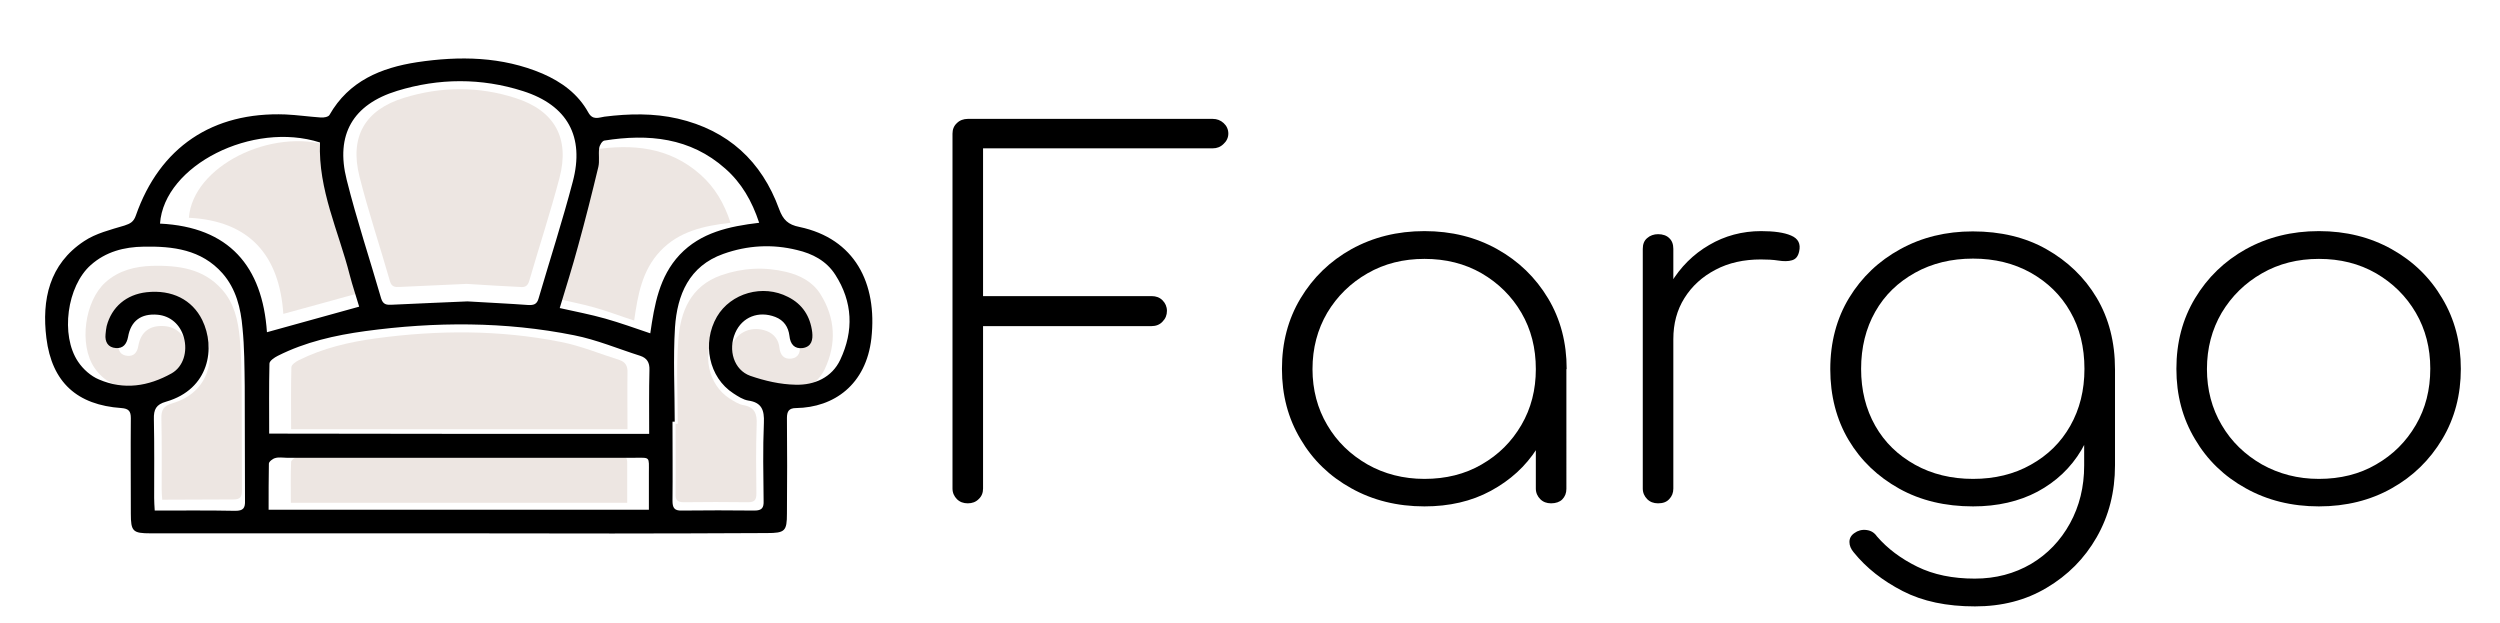 <svg xmlns="http://www.w3.org/2000/svg" xmlns:xlink="http://www.w3.org/1999/xlink" id="&#x421;&#x43B;&#x43E;&#x439;_1" x="0px" y="0px" viewBox="0 0 900 224.4" style="enable-background:new 0 0 900 224.4;" xml:space="preserve"><style type="text/css">	.st0{fill:#EDE6E2;}</style><g>	<g>		<path class="st0" d="M168,102.2c-7.1,0.3-15.6,0.7-24.1,1.1c-1.7,0.1-2.9,0-3.5-2c-3.6-12.6-7.8-25.1-11-37.8   c-3.6-14.3,2-24,16.1-28.3c13.3-4.1,26.8-4.2,40.1,0.1c14.1,4.5,19.6,14.5,15.8,28.8c-3.3,12.5-7.3,24.7-10.9,37.1   c-0.6,1.9-1.6,2.3-3.4,2.1C181.3,103,175.4,102.7,168,102.2z"></path>		<path class="st0" d="M225.9,154.5c-40.5,0-80.7,0-121.1,0c0-7.6-0.1-15,0.1-22.3c0-0.9,1.6-2,2.6-2.5c8.8-4.4,18.3-6.6,27.9-7.9   c22.2-3,44.5-3.1,66.5,1.3c7.2,1.4,14.1,4.3,21.1,6.5c2.1,0.7,3,2.1,2.9,4.5C225.8,140.8,225.9,147.5,225.9,154.5z"></path>		<path class="st0" d="M244,152.6c0-10-0.6-20.1,0.2-30.1c0.7-10.3,4.4-19.5,15.4-23.4c7.7-2.7,15.6-3.1,23.5-1.2   c4.9,1.2,9.4,3.5,12.2,7.9c5.5,8.7,5.9,18,1.6,27.1c-2.7,5.7-8.3,8.2-14.3,8c-4.9-0.2-9.8-1.2-14.4-2.9c-5.3-1.9-7.2-8.3-4.8-13.7   c2.2-5,7.4-7.1,12.7-5.1c2.7,1.1,4.2,3.2,4.5,6c0.3,2.6,1.6,4.2,4.3,3.9c2.8-0.4,3.3-2.6,3-5c-0.6-5.1-3.1-8.9-7.7-11.3   c-8.1-4.1-18.2-1.3-22.7,6.3c-4.9,8.4-2.6,19.4,5.2,24.4c1.5,0.9,3.1,2,4.7,2.3c4.3,0.7,5.2,3.1,5,7.1c-0.3,8.3-0.2,16.6-0.1,24.8   c0,2.2-0.6,3.1-3,3.1c-7.7-0.1-15.5-0.1-23.2,0c-2.4,0-3-1-2.9-3.1c0.1-8.4,0-16.8,0-25.2C243.6,152.6,243.8,152.6,244,152.6z"></path>		<path class="st0" d="M58.4,179.9c-0.1-1.5-0.2-2.7-0.2-3.9c0-8.4,0.1-16.8-0.1-25.2c-0.1-3.1,0.7-4.7,3.9-5.6   c13.7-4,15.9-17.2,11.5-26c-3.2-6.5-9.7-9.7-17.7-8.8C49.4,111,44.6,115,43,121.1c-0.2,0.8-0.3,1.7-0.4,2.6   c-0.2,2.5,0.8,4.2,3.3,4.4c2.3,0.2,3.5-1.2,3.9-3.6c0.9-5.1,4.2-7.5,9.4-7.1c4.1,0.3,7.3,3.1,8.4,7.3c1.2,4.5-0.2,9.3-3.9,11.4   c-7.4,4.2-15.2,5.4-23.1,2c-2.6-1.1-5-3.3-6.6-5.7c-5.7-8.4-3.5-24.1,4-30.8c4.8-4.3,10.7-5.7,16.8-5.9c9.3-0.2,18.4,0.9,25.1,8.5   c4.4,4.9,5.8,11.1,6.4,17.4c0.6,6.1,0.6,12.3,0.7,18.5c0.1,12.1,0,24.3,0.1,36.4c0,2.4-0.6,3.3-3.1,3.3   C75.6,179.8,67.1,179.9,58.4,179.9z"></path>		<path class="st0" d="M119,52.6c-0.6,15,5.9,28.3,9.4,42.2c0.9,3.4,2,6.7,3,10.1c-9.8,2.7-19.4,5.4-29.4,8.1   c-1.4-20.9-12-33.5-34-34.6C69.4,59.9,97.6,45.7,119,52.6z"></path>		<path class="st0" d="M263,80.2c-9.7,1.1-18.6,3.1-25.3,10.2c-6.6,7-8.1,15.9-9.4,25c-5-1.6-9.6-3.4-14.3-4.7   c-4.6-1.3-9.4-2.2-14.5-3.4c2-6.7,4.1-13.2,5.8-19.7c2.3-8.4,4.4-16.8,6.4-25.3c0.4-1.9-0.1-4,0.2-5.9c0.1-0.9,1-2.3,1.7-2.5   c14-2.2,27.3-1,38.5,8.9C257.4,67.5,260.7,73.2,263,80.2z"></path>		<path class="st0" d="M104.7,181c0-5.1-0.1-9.9,0.1-14.7c0-0.6,1.2-1.5,2-1.8c1.1-0.3,2.4-0.1,3.6-0.1c36.9,0,73.8,0,110.7,0   c5.2,0,4.7-0.5,4.7,4.9c0,3.8,0,7.7,0,11.7C185.4,181,145.4,181,104.7,181z"></path>	</g>	<g>		<path d="M348.4,181.2c-1.6,0-2.9-0.5-3.9-1.5s-1.6-2.3-1.6-3.8V48.1c0-1.5,0.5-2.8,1.6-3.8c1-1,2.4-1.5,3.9-1.5h88.2   c1.5,0,2.8,0.5,3.9,1.5s1.7,2.3,1.7,3.8c0,1.4-0.6,2.7-1.7,3.7c-1.1,1.1-2.4,1.6-3.9,1.6h-82.7v53.2h60.7c1.6,0,2.9,0.5,3.9,1.5   s1.6,2.3,1.6,3.8s-0.5,2.8-1.6,3.9c-1,1.1-2.4,1.6-3.9,1.6h-60.7v58.5c0,1.5-0.5,2.8-1.6,3.8C351.3,180.7,350,181.2,348.4,181.2z"></path>		<path d="M512.8,182.3c-9.8,0-18.6-2.2-26.3-6.5c-7.8-4.3-13.9-10.2-18.3-17.7c-4.5-7.5-6.7-15.9-6.7-25.3c0-9.5,2.2-17.9,6.7-25.4   s10.6-13.4,18.3-17.7c7.8-4.3,16.5-6.5,26.3-6.5s18.5,2.2,26.2,6.5s13.8,10.2,18.3,17.7s6.7,16,6.7,25.4l-4.6,7.1   c0,8-2,15.2-6.1,21.6c-4.1,6.4-9.6,11.4-16.6,15.2S521.7,182.3,512.8,182.3z M512.8,172.4c7.7,0,14.6-1.7,20.6-5.2   c6.1-3.5,10.8-8.2,14.3-14.2s5.2-12.7,5.2-20.1c0-7.6-1.7-14.3-5.2-20.3s-8.3-10.7-14.3-14.2c-6.1-3.5-12.9-5.2-20.6-5.2   c-7.6,0-14.4,1.7-20.5,5.2s-10.9,8.2-14.5,14.2c-3.5,6-5.3,12.7-5.3,20.3c0,7.4,1.8,14.2,5.3,20.1c3.5,6,8.4,10.7,14.5,14.2   C498.3,170.6,505.2,172.4,512.8,172.4z M558.4,181.2c-1.6,0-2.9-0.5-3.9-1.5s-1.6-2.3-1.6-3.8v-32.4l3.5-10.6h7.5V176   c0,1.5-0.5,2.8-1.5,3.8C561.5,180.7,560.1,181.2,558.4,181.2z"></path>		<path d="M596.9,181.2c-1.6,0-2.9-0.5-3.9-1.5s-1.6-2.3-1.6-3.8V89.6c0-1.7,0.5-3,1.6-3.9c1-0.9,2.4-1.4,3.9-1.4   c1.7,0,3.1,0.5,4,1.4c1,0.9,1.5,2.2,1.5,3.9v86.3c0,1.5-0.5,2.8-1.5,3.8C600,180.7,598.7,181.2,596.9,181.2z M595.1,122   c0.7-7.6,2.9-14.3,6.4-20.1c3.5-5.8,8.1-10.4,13.8-13.7c5.6-3.3,11.9-5,18.7-5c4.6,0,8.3,0.5,10.8,1.6c2.6,1.1,3.5,3,2.9,5.7   c-0.4,1.8-1.2,2.8-2.6,3.2c-1.3,0.4-3,0.4-4.9,0.1s-4-0.4-6.3-0.4c-6.1,0-11.6,1.2-16.3,3.7c-4.8,2.5-8.5,5.9-11.2,10.2   c-2.7,4.3-4,9.2-4,14.8L595.1,122L595.1,122z"></path>		<path d="M710.3,182.3c-10,0-18.9-2.1-26.6-6.4c-7.7-4.3-13.8-10.1-18.2-17.5s-6.6-16-6.6-25.5c0-9.7,2.3-18.3,6.8-25.7   c4.5-7.4,10.7-13.3,18.4-17.5c7.8-4.3,16.5-6.4,26.1-6.4c10,0,18.9,2.1,26.5,6.4s13.7,10.1,18.1,17.5c4.4,7.4,6.6,16,6.6,25.7   L755,140c0,8.3-1.9,15.6-5.7,22s-9.1,11.4-15.8,15C726.9,180.5,719.1,182.3,710.3,182.3z M711,218.3c-10.2,0-18.8-1.8-26-5.5   s-13.1-8.3-17.7-14c-1-1.2-1.5-2.4-1.5-3.7s0.6-2.4,1.8-3.2c1.2-0.9,2.7-1.3,4.3-1.1c1.7,0.2,2.9,1,3.8,2.3   c3.8,4.4,8.6,8,14.5,10.9s12.8,4.3,20.7,4.3c7.6,0,14.3-1.8,20.3-5.3c5.9-3.5,10.6-8.4,14-14.6c3.4-6.2,5.1-13.1,5.1-20.8v-28.2   l5-6.6h6.1v34.7c0,9.6-2.2,18.2-6.6,25.9c-4.4,7.7-10.4,13.7-18,18.2C729.3,216.1,720.7,218.3,711,218.3z M710.3,172.4   c7.8,0,14.8-1.7,20.8-5.1c6.1-3.4,10.8-8,14.2-14s5.1-12.8,5.1-20.5c0-7.8-1.7-14.7-5.1-20.6c-3.4-6-8.2-10.6-14.2-14   c-6.1-3.4-13-5.1-20.8-5.1s-14.8,1.7-20.9,5.1c-6.1,3.4-10.9,8-14.3,14c-3.4,6-5.1,12.9-5.1,20.6s1.7,14.5,5.1,20.5   c3.4,6,8.2,10.6,14.3,14C695.5,170.7,702.5,172.4,710.3,172.4z"></path>		<path d="M834.8,182.3c-9.8,0-18.6-2.2-26.3-6.5c-7.8-4.3-13.9-10.2-18.3-17.7c-4.5-7.5-6.7-15.9-6.7-25.3c0-9.5,2.2-17.9,6.7-25.4   s10.6-13.4,18.3-17.7c7.8-4.3,16.5-6.5,26.3-6.5s18.5,2.2,26.2,6.5s13.8,10.2,18.2,17.7c4.5,7.5,6.7,16,6.7,25.4   c0,9.3-2.2,17.8-6.7,25.3s-10.5,13.4-18.2,17.7C853.4,180.1,844.6,182.3,834.8,182.3z M834.8,172.4c7.7,0,14.6-1.7,20.6-5.2   c6.1-3.5,10.8-8.2,14.3-14.2s5.2-12.7,5.2-20.3c0-7.4-1.7-14.1-5.2-20.1s-8.3-10.7-14.3-14.2c-6.1-3.5-12.9-5.2-20.6-5.2   c-7.6,0-14.4,1.7-20.5,5.2s-10.9,8.2-14.5,14.2c-3.5,6-5.3,12.7-5.3,20.3c0,7.4,1.8,14.2,5.3,20.1c3.5,6,8.4,10.7,14.5,14.2   C820.4,170.6,827.2,172.4,834.8,172.4z"></path>	</g>	<path d="M165,192c-36.9,0-73.9,0-110.8,0c-6.4,0-7.1-0.7-7.1-7.1c0-11.5-0.1-23,0-34.4c0-2.5-0.8-3.4-3.4-3.6  c-15.9-1.1-25-9.2-27-25.2c-1.7-13.8,1-26.6,13.6-34.9c4.2-2.8,9.5-4.1,14.5-5.6c2.1-0.7,3.3-1.3,4.1-3.6  c8.6-24.6,27.6-37.4,53.9-36.4c4.2,0.2,8.4,0.8,12.7,1.1c1,0.1,2.7-0.2,3.1-0.9c7-12.3,18.6-17,31.5-19c15.3-2.3,30.6-2.1,45.2,4.1  c6.9,3,12.8,7.3,16.5,14c1.6,2.9,3.8,1.8,5.8,1.5c8.8-1.1,17.7-1.3,26.4,0.7c18.1,4.2,30.2,15.3,36.5,32.6c1.4,3.8,3.2,5.6,7.3,6.4  c19.9,4.2,28.1,20.2,25.9,40.1c-1.9,16.7-13.5,24.9-27.1,25.1c-2.6,0-3.3,1.2-3.3,3.6c0.1,11.5,0.1,23,0,34.4c0,6.3-0.7,7-7.2,7  C239.1,192.1,202,192.1,165,192C165,192.1,165,192.1,165,192z M168.3,108.5c8.3,0.5,15.1,0.8,21.8,1.3c2,0.1,3.2-0.2,3.8-2.4  c4.1-14,8.6-27.9,12.3-42c4.3-16.2-1.9-27.5-17.9-32.6c-15-4.8-30.3-4.7-45.3-0.1c-16,4.9-22.3,15.8-18.2,32  c3.6,14.4,8.3,28.5,12.4,42.7c0.7,2.3,2,2.4,3.9,2.3C150.7,109.3,160.2,108.8,168.3,108.5z M233.7,156.2c0-7.9-0.1-15.4,0.1-23  c0.1-2.7-0.9-4.3-3.3-5.1c-7.9-2.5-15.7-5.8-23.8-7.4c-24.9-5-50.1-4.9-75.2-1.5c-10.9,1.5-21.6,3.9-31.5,8.9c-1.2,0.6-3,1.8-3,2.8  c-0.2,8.3-0.1,16.6-0.1,25.2C142.5,156.2,187.9,156.2,233.7,156.2z M242.9,151.8c-0.3,0-0.5,0-0.8,0c0,9.5,0.1,19,0,28.5  c0,2.4,0.6,3.6,3.3,3.5c8.7-0.1,17.5-0.1,26.2,0c2.7,0,3.4-1,3.3-3.5c-0.1-9.4-0.3-18.7,0.1-28.1c0.2-4.6-0.8-7.3-5.6-8  c-1.9-0.3-3.7-1.5-5.4-2.6c-8.8-5.7-11.4-18.1-5.9-27.6c5-8.5,16.5-11.8,25.6-7.1c5.2,2.6,8,7,8.7,12.7c0.3,2.7-0.2,5.2-3.4,5.7  c-3,0.4-4.5-1.4-4.8-4.4c-0.4-3.2-2-5.6-5.1-6.8c-6-2.3-11.9,0-14.4,5.7c-2.7,6.2-0.5,13.4,5.4,15.5c5.2,1.8,10.8,3.1,16.3,3.2  c6.8,0.2,13.1-2.6,16.1-9c4.9-10.4,4.5-20.8-1.8-30.6c-3.2-5-8.2-7.6-13.8-8.9c-8.9-2.2-17.8-1.7-26.5,1.4  c-12.4,4.4-16.6,14.8-17.4,26.4C242.3,129.1,242.9,140.5,242.9,151.8z M55.7,183.8c9.9,0,19.5-0.1,29,0.1c2.9,0,3.6-1,3.5-3.7  c-0.1-13.7,0-27.4-0.1-41.2c-0.1-7-0.1-14-0.8-20.9C86.7,111,85,104,80.1,98.4c-7.6-8.6-17.9-9.8-28.4-9.6c-7,0.1-13.6,1.8-19,6.6  c-8.6,7.6-11,25.3-4.6,34.8c1.8,2.7,4.6,5.2,7.5,6.4c9,3.9,17.8,2.5,26.2-2.2c4.2-2.4,5.8-7.8,4.4-12.9c-1.3-4.7-4.9-7.8-9.5-8.2  c-5.9-0.5-9.6,2.2-10.6,8c-0.5,2.6-1.8,4.2-4.4,4c-2.8-0.2-4-2.2-3.7-5c0.1-1,0.2-2,0.4-2.9c1.8-6.9,7.1-11.4,14.4-12.2  c9.1-1,16.4,2.7,20,10c4.9,10,2.6,24.9-13,29.4c-3.6,1-4.5,2.8-4.4,6.3c0.2,9.5,0.1,19,0.1,28.4C55.5,180.7,55.6,182.1,55.7,183.8z   M115.2,51.3C91,43.5,59.1,59.5,57.6,80.5c24.9,1.2,36.9,15.4,38.5,39.1c11.3-3.1,22.1-6.1,33.2-9.2c-1.1-3.8-2.4-7.5-3.4-11.4  C121.9,83.2,114.5,68.3,115.2,51.3z M273.3,80.2c-2.6-7.9-6.4-14.4-12.2-19.5c-12.6-11.2-27.7-12.6-43.5-10.1  c-0.8,0.1-1.8,1.7-1.9,2.8c-0.3,2.2,0.2,4.6-0.3,6.7c-2.3,9.6-4.7,19.1-7.3,28.5c-2,7.4-4.3,14.7-6.6,22.3  c5.8,1.3,11.1,2.3,16.4,3.8c5.3,1.5,10.6,3.4,16.2,5.3c1.5-10.3,3.2-20.4,10.6-28.3C252.3,83.7,262.4,81.5,273.3,80.2z M96.7,183.5  c46,0,91.2,0,136.9,0c0-4.6,0-8.9,0-13.2c0-6.1,0.6-5.5-5.3-5.5c-41.7,0-83.4,0-125.1,0c-1.4,0-2.8-0.3-4.1,0.1  c-0.9,0.2-2.3,1.3-2.3,2C96.7,172.3,96.7,177.8,96.7,183.5z"></path></g></svg>